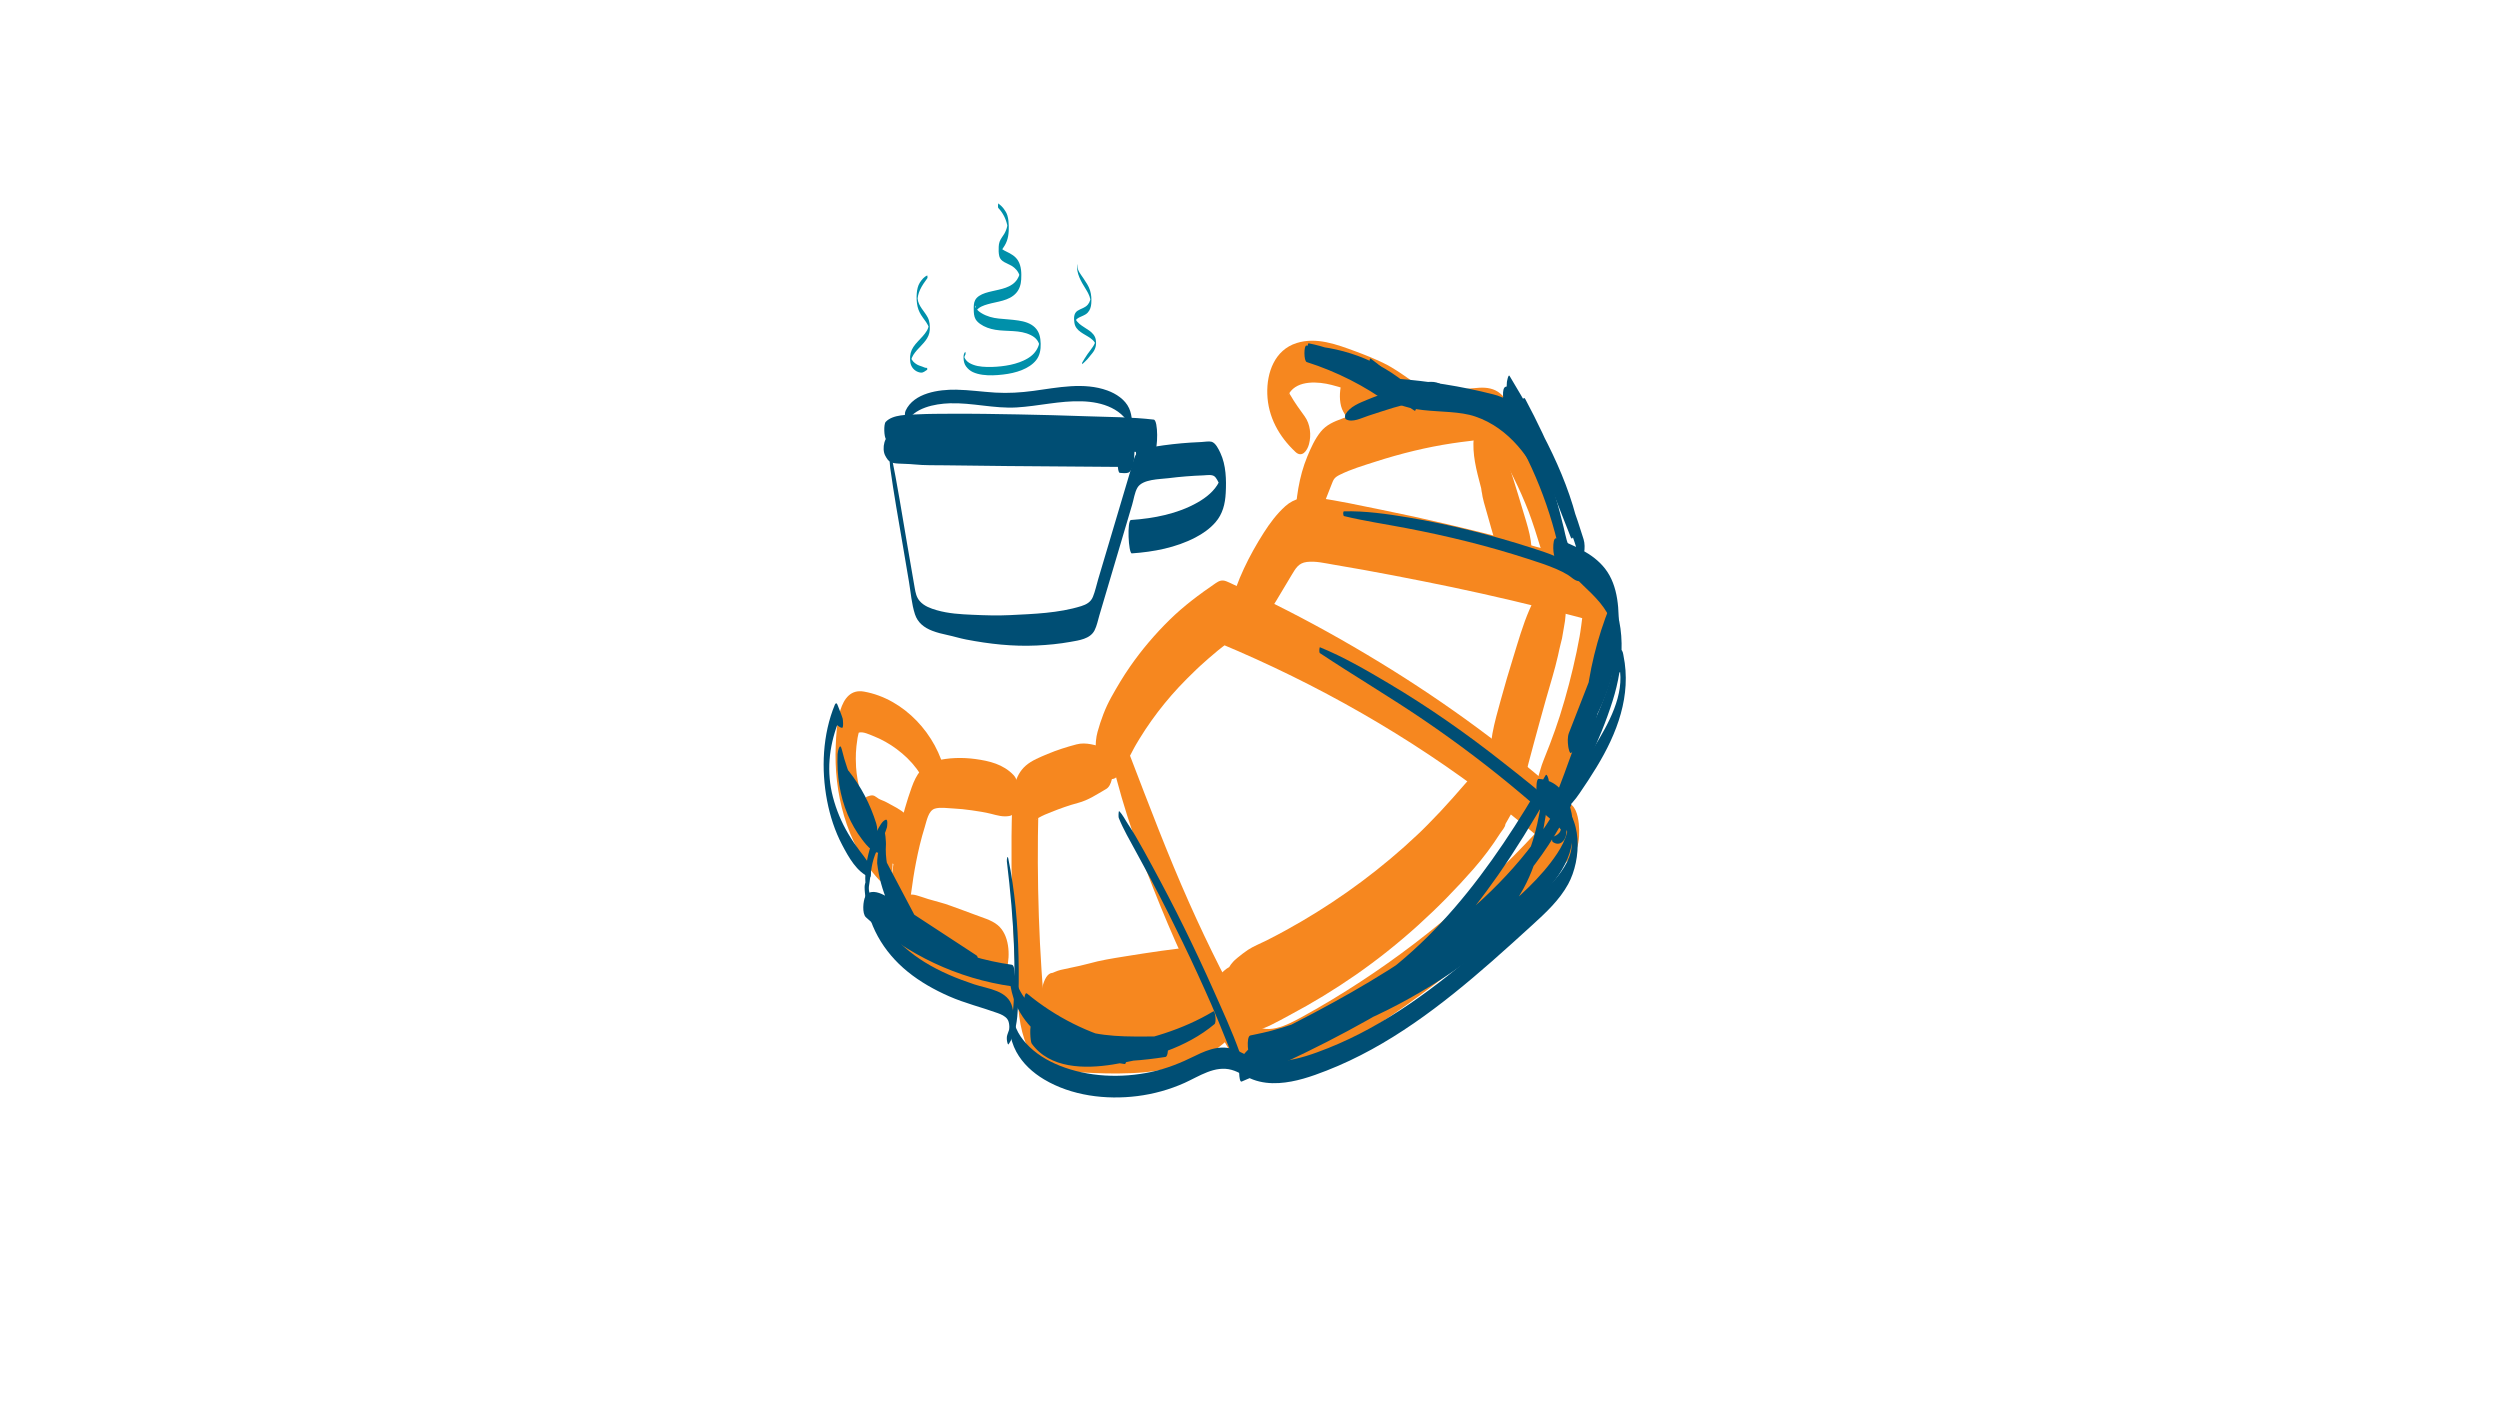 <svg xmlns="http://www.w3.org/2000/svg" xmlns:xlink="http://www.w3.org/1999/xlink" x="0px" y="0px" viewBox="0 0 1920 1080" style="enable-background:new 0 0 1920 1080;" xml:space="preserve"><style type="text/css">	.st0{fill:#F6871F;}	.st1{fill:#0090AA;}	.st2{fill:#004E74;}	.st3{opacity:0.2;fill:#0090AA;}	.st4{fill:#FFFFFF;stroke:#000000;stroke-width:5;stroke-miterlimit:10;}	.st5{fill:none;}	.st6{fill:#004E74;stroke:#000000;stroke-miterlimit:10;}	.st7{fill:#FFFFFF;}	.st8{fill:none;stroke:#FFFFFF;stroke-miterlimit:10;}</style><g id="Livello_4"></g><g id="Livello_1">	<g id="Livello_5">		<g id="Livello_6">		</g>	</g></g><g id="Livello_2">	<g>		<g>			<g>				<path class="st0" d="M857.55,598.47c10.13,38.1,24.08,74.95,39.42,111.25c7.33,17.36,15.29,34.46,23.59,51.38     c8.2,16.73,16.19,34.12,26.42,49.73c3.98,6.08,9.21,12.14,15.89,15.33c8.43,4.04,17.03,2.96,25.6,0.12     c8.63-2.85,16.59-7.6,24.5-12.01c7.77-4.34,15.47-8.79,23.09-13.4c30.23-18.28,59.07-38.87,86.37-61.28     c15.46-12.68,30.35-26.03,44.57-40.09c7.13-7.05,14.12-14.25,20.94-21.6c2.95-3.18,5.79-6.62,8.71-9.73     c3.75-4.01,7.94-7.49,11.55-11.66c4.15-4.79,4.75-13.24,4.6-19.19c-0.14-5.55-1.02-14.85-5.54-18.94     c-45.64-41.33-95.42-77.9-147.99-109.93c-26.46-16.12-53.56-31.2-81.32-44.97c-6.92-3.43-13.88-6.78-20.87-10.06     c-3.23-1.51-6.48-3.01-9.73-4.49c-1.87-0.85-3.76-1.88-5.7-2.57c-3.21-1.16-5.35-0.3-8.03,1.53     c-12.56,8.59-24.41,17.4-35.3,28.08c-11.25,11.04-21.5,23.09-30.49,36.05c-5.21,7.51-9.86,15.33-14.3,23.32     c-4.76,8.57-7.95,17.26-10.6,26.71c-2.42,8.64-1.97,21.39,2.47,29.49c2.81,5.13,9.01,10.33,13.59,3.48     c3.44-5.15,6.65-10.19,9.46-15.73c0.61-1.19,1.22-2.38,1.85-3.56c0.22-0.41,2.33-4.29,1.12-2.1c-1.21,2.19,0.97-1.67,1.2-2.07     c0.82-1.4,1.65-2.78,2.49-4.16c5.82-9.51,12.31-18.61,19.36-27.24c3.47-4.25,7.08-8.38,10.82-12.4     c4.86-5.22,7.57-7.74,12.22-12.33c1.36-1.34,0.59-0.6,1.44-1.4c1.02-0.97,2.05-1.93,3.08-2.88c2.07-1.9,4.19-3.75,6.3-5.61     c4.68-4.12,9.38-8.02,14.46-11.63c-2,0.05-3.99,0.1-5.99,0.15c74.97,31.28,145.76,71.5,210.2,121.03     c17.37,13.35,34.37,27.24,50.82,41.7c-0.31-12.71-0.62-25.42-0.94-38.13c-5.7,6.77-10.83,13.84-16.85,20.36     c-5.86,6.35-11.83,12.59-17.91,18.72c-11.67,11.75-23.72,23.15-36.09,34.16c-25.56,22.73-52.76,43.49-81.38,62.21     c-14.23,9.31-28.79,18.12-43.69,26.32c-12.29,6.76-29.38,16.27-40.86,3.71c-5.05-5.52-6.78-9.66-10.59-16.77     c-4.35-8.13-8.6-16.32-12.76-24.55c-8.18-16.23-15.97-32.65-23.36-49.25c-16.8-37.72-30.96-75.27-45.62-113.43     c-1.86-4.85-6.44-5.29-8.98-0.95C855.59,584.72,855.96,592.52,857.55,598.47L857.55,598.47z"></path>			</g>		</g>		<g>			<g>				<path class="st0" d="M1189.78,621.45c2.23-3.36,4.85-6.38,6.66-9.99c1.81-3.61,3.43-7.34,5.06-11.03     c3.39-7.64,6.53-15.39,9.47-23.22c6.13-16.3,11.51-32.9,15.61-49.82c4.03-16.63,7.36-33.57,9.53-50.55     c1.61-12.57,1.45-26.86-6.01-37.69c-4.73-6.87-12.53-8.46-20.03-10.66c-32.86-9.65-66.03-18.28-99.37-26.11     c-16.44-3.86-32.93-7.48-49.49-10.81c-16.56-3.34-33.24-7.09-49.99-9.34c-8.71-1.17-17.32,0.45-24,6.43     c-6.6,5.92-11.94,13.08-16.69,20.53c-10.92,17.12-21,37.13-25.77,56.95c-1.97,8.21-1.92,19.55,2.28,27.22     c2.67,4.88,8.17,9.36,12.55,3.21c2.4-3.38,4.29-6.95,6.15-10.65c0.78-1.54,1.62-3.05,2.45-4.57c-1.99,3.64,1.97-3.52,2.54-4.54     c-1.7,3.01,1.13-1.96,1.19-2.05c0.88-1.51,1.77-3.01,2.67-4.5c1.83-3.01,3.77-5.95,5.6-8.96c3.92-6.47,7.7-13.02,11.64-19.47     c3.22-5.27,5.31-9.43,11.79-10.24c6.76-0.84,13.79,0.93,20.43,2.04c7.69,1.29,15.37,2.63,23.05,4.01     c15.3,2.75,30.56,5.73,45.81,8.75c30.28,6,60.42,12.71,90.38,20.16c7.45,1.85,14.89,3.74,22.32,5.66     c2.65,0.68,5.32,1.32,7.95,2.07c1.44,0.41,2.89,0.83,4.25,1.45c6.23,2.8-0.94,1.63-1.27-10.98c-0.16-6.01-0.16-0.38-0.3,0.85     c-0.2,1.81-0.42,3.63-0.65,5.44c-0.38,3.04-0.77,6.08-1.16,9.11c-0.24,1.83-0.51,3.66-0.78,5.49c-0.05,0.31-1.06,6.33-0.34,2.26     c-0.76,4.28-1.6,8.55-2.5,12.8c-3.48,16.54-7.77,32.99-12.86,49.11c-2.07,6.56-4.82,14.25-7.55,21.48     c-1.6,4.23-3.26,8.45-4.97,12.63c-1.91,4.66-2.96,9.45-4.53,14.19c-2.08,6.27-2.61,13.46-0.05,19.7     C1182.25,621.23,1186.34,626.63,1189.78,621.45L1189.78,621.45z"></path>			</g>		</g>		<g>			<g>				<path class="st0" d="M939.05,767.36c-21.53,7.63-43.87,12.64-66.75,13.72c-11.63,0.55-23.29,0.43-34.92-0.12     c-5.46-0.26-10.91-0.6-16.36-0.98c-5.43-0.37-11-0.27-15.79-3.17c-3.08-1.87,0.45,0.74-0.93-0.71     c-0.72-0.75-1.36-1.57-1.94-2.44c1.76,2.62,0.34,0.16-0.04-0.59c-1.22-2.41,1.44,4.14,0.09-0.01c-1.4-4.29,0.49,3.4,0.02,0.49     c-0.18-1.14-0.41-2.27-0.57-3.41c-0.16-1.14-0.3-2.29-0.42-3.44c-0.59-5.51,0.27,4.12-0.14-1.54     c-0.99-13.59-1.95-27.17-2.61-40.78c-1.34-27.39-1.86-54.82-1.57-82.25c0.08-7.22,0.3-14.44,0.39-21.67     c-0.01,0.44-0.93,9.81-1.93,8.96c-0.06-0.05,1.46-0.99,2.27-1.46c3.02-1.76,6.38-3.06,9.63-4.35c6.66-2.66,13.4-5.11,20.34-6.94     c8.16-2.15,14.45-6.56,21.7-10.72c4.53-2.6,5.29-11.42,5.09-15.87c-0.12-2.74-0.43-5.58-1.22-8.21     c-0.53-1.76-2.32-6.74-4.64-7.39c-7.25-2.04-14.53-4.77-22.03-2.79c-7.54,1.99-15.08,4.37-22.26,7.4     c-5.61,2.37-12.07,4.88-16.69,8.93c-8.91,7.8-10.13,20.34-10.46,31.45c-0.93,30.57-0.52,61.22,0.75,91.77     c0.65,15.57,1.56,31.14,2.74,46.68c1.16,15.32,1.66,31.18,7.96,45.46c2.51,5.68,6.14,10.78,11.18,14.46     c5.81,4.25,13.6,4.67,20.53,5.14c12.61,0.85,25.25,1.54,37.9,1.46c14.26-0.1,29.23-1,43-4.94c7.29-2.09,14.75-4.36,21.7-7.42     c7.95-3.49,14.38-8.61,20.77-14.38c5.25-4.74,5.9-12.87,4.83-19.54C947.88,773.32,945.33,765.13,939.05,767.36L939.05,767.36z"></path>			</g>		</g>		<g>			<g>				<path class="st0" d="M777.03,750.08c-15.15-5.52-30.42-12.93-44.12-21.45c-13.3-8.27-24.67-18.05-35.64-29.11     c-0.23-0.24-0.95-1.1-0.76-1.14c0.08-0.02,0.78,3.27,0.86,3.57c0.05,0.2-0.02,1.43,0.11,1.54c-0.18-0.15,0.36-3.08,0.42-3.61     c0.56-4.58,1.18-9.16,1.8-13.73c1.25-9.19,2.21-15.76,3.87-24.21c1.74-8.87,3.81-17.71,6.51-26.34c1.65-5.27,2.85-13,7.89-14.57     c3.96-1.24,9.76-0.33,13.84-0.14c4.86,0.24,9.72,0.72,14.54,1.44c4.98,0.74,9.98,1.45,14.87,2.7c4.73,1.21,9.03,2.53,13.96,1.65     c5.14-0.92,6.78-8.27,7.13-12.57c0.48-5.81,0.32-14.45-4.01-18.96c-7.85-8.18-18.38-10.75-29.36-12.23     c-9.71-1.31-20.84-1.11-30.32,1.48c-10.22,2.79-15,10.71-18.42,20.21c-3.84,10.69-6.96,21.62-9.35,32.72     c-2.39,11.1-4.18,22.34-5.75,33.58c-1.54,11.01-3.9,22.62-3.32,33.76c0.66,12.52,5.21,22.3,14.17,30.84     c6.88,6.56,14.21,12.75,22.01,18.18c8.52,5.94,17.62,11.08,27.04,15.47c10.1,4.7,20.24,7.5,30.99,10.14     c4.94,1.21,6.27-10.73,6.35-13.03C782.42,762.1,782.04,751.91,777.03,750.08L777.03,750.08z"></path>			</g>		</g>		<g>			<g>				<path class="st0" d="M1189.55,449.53c13.09-3.6,13.22-23.06,11.31-33.84c-0.61-3.45-1.42-6.9-2.22-10.32     c-1.34-5.75,0.35,1.63-0.4-1.75c-0.54-2.42-1-4.87-1.63-7.27c-1.52-5.74-3.38-11.43-5.3-17.05     c-7.5-21.98-16.96-43.3-28.89-63.24c-2.98-4.98-5.75-10.08-10.24-13.86c-4.6-3.87-10.3-4.77-16.17-4.41     c-11.88,0.72-23.76,2.63-35.47,4.7c-23.76,4.2-47.04,10.53-69.66,18.94c-6.38,2.37-12.18,4.71-16.6,10.17     c-4.46,5.52-7.57,12.47-10.26,18.97c-6.5,15.7-8.8,32.81-9.38,49.69c-0.15,4.27,1.13,11.5,4.76,14.24     c3.25,2.45,6.48,0.21,7.76-3.44c2.91-8.33,6.61-16.28,9.77-24.49c1.86-4.83,3.81-9.61,5.68-14.43c1.54-3.96,2-5.34,6.33-7.5     c8.48-4.24,18.02-7.05,27.02-9.95c9.89-3.2,19.9-6.04,30.01-8.47c9.69-2.33,19.45-4.26,29.3-5.75c4.57-0.69,9.15-1.3,13.75-1.82     c4.48-0.51,9.98-1.79,14.43-0.67c3.02,0.76,4.32,2.76,6.08,5.47c-0.81-1.25,0.71,1.19,0.68,1.14c0.6,1,1.2,2,1.79,3.01     c1.33,2.26,2.64,4.55,3.91,6.84c4.55,8.18,8.73,16.57,12.52,25.13c1.9,4.28,4.35,10.18,5.62,13.52     c1.27,3.36,3.38,9.45,4.82,13.92c1.61,5.02,3.19,10.06,4.72,15.09c0.68,2.24,2.07,5.24,2.14,7.57     c-0.04-1.33-1.29-3.36-0.62-4.62c0.01,0.4,0.01,0.8,0.02,1.2c0.13,1.93,0.15,1.57,0.05-1.07c0.6-2.51,1.21-5.02,1.81-7.53     c-0.55,1.27-0.57,1.5-0.07,0.69c-0.47,0.76-1.05,1.44-1.72,2.03c-3.8,3.89-3.61,12.94-2.86,17.81     C1182.76,440.89,1185.06,450.76,1189.55,449.53L1189.55,449.53z"></path>			</g>		</g>		<g>			<g>				<path class="st0" d="M1083.99,292.36c-6.97-4.91-13.69-9.76-21.41-13.5c-7.02-3.4-14.26-6.32-21.57-9.02     c-14.39-5.3-29.89-11.2-45.19-6.39c-16.85,5.31-23.06,22.72-22.54,39.1c0.56,17.68,9,32.67,21.6,44.52     c5.04,4.74,9.07-0.88,10.42-5.89c1.9-7.06,1.01-15.42-3.3-21.41c-3.72-5.18-7.58-10.36-10.73-15.9c-1.67-2.94-0.11,0.59-1.1-2.5     c-1.09-3.4-0.24,0.1-0.1,0.77c-0.8-3.83-0.33,0.45-0.25,0.75c0.2,0.73-0.57,0.5,0.32-0.9c6.53-10.27,22.54-8.96,32.53-6.37     c13.57,3.52,26.98,8.59,39.68,14.5c3.18,1.48,6.36,2.95,9.46,4.6c2.77,1.47,6.1,4.44,9.08,5.31c5.28,1.54,7.33-4.32,8.14-8.48     C1090.24,305.43,1089.6,296.32,1083.99,292.36L1083.99,292.36z"></path>			</g>		</g>		<g>			<g>				<path class="st0" d="M681.57,650.84c-9.37-13.16-16.59-27.2-20.85-42.6c-1.56-5.63-2.96-13.68-3.26-19.06     c-0.12-2.14-0.19-4.28-0.2-6.42c0-0.56,0.18-6.56,0.03-3.83c0.22-4,0.63-8.01,1.28-11.97c0.17-1,0.17-1.06,0.01-0.17     c0.21-1.05,0.44-2.1,0.68-3.15c0.58-1.56,0.51-1.77-0.22-0.65c0.14-0.26,0.39-0.39,0.73-0.39c3.3-0.79,7.78,1.44,10.75,2.6     c6.46,2.53,12.58,5.96,18.14,10.11c5.79,4.33,11.01,9.3,15.34,15.12c4.37,5.88,7.12,12.79,9.74,18.63     c1.78,3.97,6.16,5.61,9.21,2.1c3.59-4.13,4.14-11.75,3.06-16.84c-6.41-30.06-31.61-57.7-62.49-63.18     c-20.09-3.57-21.08,28.08-21.67,41.39c-0.81,18.24,1.2,36.56,6.38,54.09c5.28,17.89,14.02,35.17,26.71,48.94     c4.37,4.75,8.53-1.12,9.7-5.34C686.42,663.73,685.48,656.33,681.57,650.84L681.57,650.84z"></path>			</g>		</g>	</g>	<g>		<g>			<path class="st0" d="M1031.67,316.21c1.42,2.45,2.92,5.2,4.75,7.28c1.26,1.44,3.2,2.78,4.65,4.05c2.77,2.43,7.31,4.94,9.5,7.25    c4.08,4.3,8.42,3.07,11.26-2.02c3.84-6.87,4.18-15.87,3.07-23.49c-0.44-3.04-1.04-6.08-1.95-9.01c-1.6-5.11-6.66-14.87-12.93-8.8    c-6.43,6.23-6.29,18.33-5.25,26.4c0.39,3.05,1.09,6.06,1.95,9.01c2.66-11.24,5.31-22.48,7.97-33.71    c-0.4-0.09-0.81-0.19-1.21-0.28c0.89,0.24,1.78,0.48,2.67,0.71c-5.43-2.97-13.37-8.41-19.66-6.73    c-4.71,1.25-6.16,6.33-6.89,10.69C1028.64,303.28,1028.67,311.02,1031.67,316.21L1031.67,316.21z"></path>		</g>	</g>	<g>		<g>			<path class="st0" d="M1132.54,330.82c-2.42,13.34,0.07,25.32,3.46,38.2c0.52,1.98,1.07,3.95,1.54,5.94    c0.16,0.68,0.9,6.91,0.4,2.36c0.61,5.6,2.6,11.52,4.11,16.96c2.23,8.05,4.55,16.07,6.92,24.08c1.13,3.82,2.26,7.64,3.39,11.46    c1.75,5.91,3.43,15.87,9.99,17.93c-1.72-2.08-3.43-4.16-5.15-6.24c1.95,3.86,4.33,8.63,8.51,10.51    c7.39,3.32,10.01-9.2,10.52-13.74c0.8-7.14,0.34-14.23-0.7-21.32c0.11,4.39,0.22,8.78,0.32,13.16c1.95-13.58-2.8-26.3-6.58-39.07    c-2.34-7.91-4.74-15.8-7.22-23.67c-1.61-5.11-3.22-10.24-5.37-15.15c1.49,3.42-0.42-0.54-0.87-1.82    c-0.65-1.83-1.24-3.68-1.85-5.52c-2.54-7.66-4.87-21.75-14.51-23.15C1135.52,321.14,1133.02,328.2,1132.54,330.82L1132.54,330.82    z"></path>		</g>	</g>	<g>		<g>			<path class="st0" d="M1189.68,443.43c-0.29,0.33-0.58,0.66-0.88,0.99c1.48-0.92,2.96-1.85,4.43-2.77    c-5.69-0.85-9.88,8.97-11.97,12.63c2.17-3.78-1.28,1.89-1.7,2.71c-0.69,1.34-1.23,2.67-1.78,4.07c-0.96,2.49-2.14,4.82-3.2,7.26    c-5.07,11.67-8.69,24.51-12.44,36.64c-3.33,10.77-6.56,21.58-9.51,32.46c-4.69,17.3-10.17,34.61-7.12,52.77    c-0.12-5.06-0.25-10.13-0.37-15.19c-1.56,11.26-1.66,22.07-0.67,33.39c0.27,3.04,5.15,18.82,11.18,13.21    c2.81-2.61,5.06-4.9,6.96-8.3c2.02-3.6,3.53-7.19,5.05-11.02c-1.86,2.5-3.72,4.99-5.58,7.49c7.81-3.27,9.73-15.68,11.66-23.06    c1.39-5.32,2.81-10.64,4.26-15.95c3.08-11.31,6.15-22.62,9.34-33.9c3.13-11.08,6.69-22.23,9.22-33.46    c0.69-3.05,1.24-6.06,2.06-9.08c0.36-1.32,0.71-2.62,0.99-3.96c0.28-1.43,0.53-2.86,0.74-4.29c0.65-3.59,0.75-4.32,0.32-2.19    c-0.37,1.74-0.29,1.4,0.23-0.99c0.34-2.02,0.68-4.04,1.02-6.06c0.2-1.38,0.27-2.77,0.41-4.16c0.58-5.63,0.81-11.27-0.13-16.89    c0.08,3.46,0.17,6.91,0.25,10.37c0.06-0.7,0.12-1.4,0.18-2.09c0.55-6.21,0.13-14.08-3.51-19.38    C1196.46,440.78,1193.13,439.53,1189.68,443.43L1189.68,443.43z"></path>		</g>	</g>	<g>		<g>			<path class="st0" d="M1159.05,578.02c-4.45-6.45-12.43,1.92-15.52,5.09c-0.66,0.67-1.29,1.57-2.02,2.15    c2.75-2.18,0.38-0.62-0.06-0.34c-2.5,1.6-5.19,5.17-7.2,7.47c-3.15,3.62,1.43-1.8-0.35,0.45c-1.24,1.57-2.97,2.76-4.35,4.23    c-1.58,1.68-3.06,3.46-4.59,5.19c-3.1,3.51-6.16,7.06-9.26,10.57c-6.21,7.02-12.62,13.87-19.23,20.52    c-1.65,1.66-3.32,3.29-4.97,4.94c-2.19,2.17,3.13-2.96-0.51,0.49c-0.75,0.71-1.5,1.43-2.25,2.14c-3.39,3.2-6.82,6.35-10.3,9.45    c-27.96,24.91-58.85,46.57-91.71,64.52c-4.64,2.53-9.31,4.99-14.03,7.38c-4.71,2.39-9.89,4.35-14.3,7.24    c-2.63,1.73-5.24,3.84-7.7,5.8c-1.61,1.29-3.17,2.67-4.46,4.3c-1.36,1.53-2.41,3.28-3.14,5.25c1.99-2.72,2.28-3.42,0.87-2.09    c-2.32,1.13-5.1,3.91-7.08,5.56c-3.84,3.2-6.17,6.73-8.1,11.36c-3.06,7.33-3.8,21.99,2.36,28.29c2.77,2.83,4.75,4.74,8.84,4.91    c2.02,0.08,4.01-0.36,6.02-0.52c1.39-0.11,3.1-0.37,4.49-0.22c-1.5-0.16-0.66,0.59,3.01,1.1c2.51,0.35,4.87-0.29,7.38-0.75    c10.47-1.92,20.26-7.94,29.59-12.89c17.57-9.32,34.59-19.67,50.92-31.03c33.28-23.15,63.61-50.79,90.3-81.28    c7.59-8.67,14.33-17.71,20.51-27.42c1.33-2.08,3.73-4.49,3.94-6.86c0.68-1.24,0.53-1.05-0.46,0.55c0.45-0.74,0.89-1.48,1.34-2.22    c2.21-3.76,4.39-7.57,6.01-11.63c2.62-6.59,3.56-13.81,3.53-20.86c-0.02-3.71-0.45-5.87-1.16-9.14    c-0.37-2.27-1.07-4.45-2.09-6.53C1162.38,581.03,1160.96,579.31,1159.05,578.02L1159.05,578.02z"></path>		</g>	</g>	<g>		<g>			<path class="st0" d="M812.89,748.7c-0.44-0.24-0.88-0.47-1.32-0.71c-9.47-5.12-12.21,14.18-12.39,19.04    c-0.24,6.58,0.82,24.61,10.74,25.26c2.81,0.18,4.99,0.59,7.86,0.3c1.96-0.2,3.92-0.4,5.87-0.59c4.57-0.45,9.13-0.96,13.72-1.07    c9.55-0.25,18.96-1.5,28.44-2.66c18.62-2.28,37.41-4.19,55.96-6.98c-4.37-8.96-8.73-17.92-13.1-26.89    c0.01,0.16,0.01,0.33,0.02,0.49c2.46-7.67,4.92-15.34,7.38-23.01c-2.42,2.34-4.42,4.33-5.91,7.38c-2.02,4.16-2.72,9.47-2.89,14    c-0.35,9.58,2.21,17.14,8.13,24.47c3.69,4.56,9.1,4.52,12.55-0.31c3.36-4.71,4.72-10.75,5.31-16.39    c0.71-6.74,0.21-14.41-1.77-20.92c-1.34-4.41-4.8-13.75-11.06-13.2c-18.99,1.67-38.11,4.65-56.93,7.67    c-9.22,1.48-18.4,2.93-27.39,5.47c-4.51,1.27-9.09,2.16-13.67,3.15c-2.6,0.56-5.23,1.06-7.81,1.69c-3.14,0.76-5.6,2.1-8.54,3.25    c4.15,10.93,8.29,21.86,12.44,32.79c1.27-4.36,1.53-8.75,1.47-13.27C819.94,762.07,818.66,751.81,812.89,748.7L812.89,748.7z"></path>		</g>	</g>	<g>		<g>			<path class="st0" d="M694.57,722.03c11.77,5.34,22.5,12.39,34.15,17.95c5.67,2.71,11.17,5.69,16.87,8.33    c5.89,2.73,12.34,6.87,18.93,7.21c-2.11-14.19-4.22-28.37-6.33-42.56c-8.71,9.95-7.4,25.13-1.24,36.03    c2.09,3.69,5.49,8.46,10.33,5.64c3.49-2.03,5.11-7.14,6-10.68c2.67-10.69,1.91-26.05-7.09-33.5c-4.88-4.04-11.98-5.78-17.83-8.1    c-5.93-2.36-12.01-4.32-17.98-6.61c-5.81-2.23-11.62-3.46-17.53-5.26c-2.95-0.9-5.81-2.01-8.78-2.82    c-4.16-1.13-6.33-0.73-10.33,1.09c-4.84,2.21-5.58,12.53-5.38,16.79C688.58,710.33,689.38,719.67,694.57,722.03L694.57,722.03z"></path>		</g>	</g>	<g>		<g>			<path class="st0" d="M662,637.96c2,7.28,7.77,15.12,13.87,19.74c4.04,3.06,10.75,7.37,16.02,6.45c6.31-1.1,8.32-10.16,8.75-15.42    c0.3-3.66,0.21-7.36-0.27-11c-0.44-3.34-1.93-9.75-4.65-12.26c-4.42-4.08-9.79-6.46-15-9.38c-1.89-1.06-3.96-1.58-5.84-2.64    c-1.07-0.61-2.1-1.6-3.2-2.13c-2-0.96-3.45-0.28-5.44,0.37c-3.41,1.11-4.54,7.58-5.02,10.44    C660.31,627.43,660.57,632.77,662,637.96L662,637.96z"></path>		</g>	</g>	<g>		<g>			<path class="st2" d="M1033.63,321.95c4.89,2.96,12.28-1.07,17.28-2.66c6.38-2.03,12.7-4.22,19.12-6.13    c6.45-1.91,12.97-3.51,19.5-5.12c6.66-1.64,13.24-3.04,18.07-8.3c0.71-0.78,0.88-3.44-0.1-4.1c-5.56-3.73-12.19-2.32-18.3-0.96    c-6.86,1.52-13.66,3.5-20.37,5.6c-6.24,1.95-12.49,4.09-18.52,6.61c-6.27,2.62-13.35,5.22-16.96,11.24    C1032.9,318.89,1032.7,321.39,1033.63,321.95L1033.63,321.95z"></path>		</g>	</g>	<g>		<g>			<path class="st2" d="M1032.26,396.37c15.63,3.79,31.62,6.15,47.43,9.17c16,3.05,31.94,6.52,47.74,10.48    c15.48,3.89,30.82,8.29,46.01,13.2c7.35,2.38,14.75,4.73,21.85,7.8c3.03,1.31,6.01,2.77,8.83,4.49c2.52,1.54,5.26,4.55,8.23,4.8    c1.84,0.15,0.85-5.37,0.44-6.13c-3.31-6.09-10.77-9.55-16.86-12.31c-6.45-2.93-13.25-5.05-19.99-7.22    c-15.47-4.97-31.1-9.42-46.87-13.33c-15.77-3.91-31.66-7.27-47.69-9.94c-16.2-2.7-32.75-5.07-49.19-4.69    C1031.31,392.71,1031.39,396.16,1032.26,396.37L1032.26,396.37z"></path>		</g>	</g>	<g>		<g>			<path class="st2" d="M1013.68,501.59c26.42,17.54,53.73,33.62,79.96,51.48c26.07,17.74,51.28,36.86,75.38,57.21    c6.65,5.61,13.22,11.31,19.75,17.06c2.79,2.46,5.78,4.84,8.21,7.66c0.6,0.69,1.8,1.92,2.03,2.81c-0.37-1.42-0.34,0.32-1.12,1.32    c-1.34,1.73-3.16,3.03-5.32,3.43c-0.97,0.18-0.71,3.6-0.07,4.05c5.15,3.63,9.54-0.52,10.35-5.99c1.09-7.42-1.49-14.5-6.69-19.74    c-12.55-12.63-27.17-23.71-41.11-34.75c-28.26-22.37-57.84-43.1-88.84-61.47c-17.05-10.1-34.1-20.06-52.49-27.56    C1013.3,496.93,1012.89,501.07,1013.68,501.59L1013.68,501.59z"></path>		</g>	</g>	<g>		<g>			<path class="st2" d="M859.17,628.08c3.5,8.76,8.52,17.3,13.01,25.6c4.27,7.89,8.59,15.74,12.78,23.67    c8.19,15.53,16.06,31.25,23.7,47.05c7.59,15.68,14.85,31.52,21.84,47.48c7.06,16.12,13.12,32.7,20.26,48.77    c0.18-4.35,0.35-8.7,0.53-13.05c-2.05,0.16-4.09-2.23-5.98-3.04c-1.14-0.49-0.6,7.14-0.07,7.98c1.77,2.77,4.1,5.11,5.51,8.11    c1.26,2.69,2.12-1.66,2.24-2.57c0.42-3.11,0.22-6.58-0.84-9.55c-5.83-16.4-13.26-32.4-20.32-48.3    c-7.13-16.04-14.6-31.93-22.33-47.68c-7.76-15.8-15.91-31.39-24.31-46.87c-4.21-7.75-8.4-15.54-12.87-23.14    c-1.88-3.19-3.81-6.33-5.87-9.4c-2.23-3.32-4.07-7.32-6.9-10.15C858.97,622.39,858.92,627.43,859.17,628.08L859.17,628.08z"></path>		</g>	</g>	<g>		<g>			<path class="st2" d="M773.25,661.46c2.7,22.42,4.82,44.96,5.56,67.54c0.35,10.81,0.38,21.63,0.05,32.45    c-0.35,11.33-0.98,22.46-5.18,33.12c-0.59,1.49-0.51,3.54-0.27,5.08c0.04,0.27,0.6,3.18,1.19,2.32c5.72-8.3,6.68-18.81,7.2-28.59    c0.68-12.84,0.73-25.74,0.43-38.59c-0.57-25.32-2.8-50.65-7.87-75.46C773.73,656.17,773.11,660.32,773.25,661.46L773.25,661.46z"></path>		</g>	</g>	<g>		<g>			<path class="st2" d="M680.63,629.53c-2.79,0.12-5.73,6.06-6.93,8.37c-2.37,4.59-4.35,9.42-5.78,14.39    c-2.68,9.34-4.31,20.15-2.85,29.82c0.23,1.51,1.36,3.85,1.9,0.97c1.47-7.84,1.62-15.54,3.94-23.3    c2.54-8.46,7.74-15.91,10.24-24.26C681.38,634.81,681.95,629.48,680.63,629.53L680.63,629.53z"></path>		</g>	</g>	<g>		<g>			<path class="st2" d="M1005.13,270.21c24.5,7.4,45.61,21.37,62.56,40.44c0.16-3.93,0.32-7.86,0.48-11.79    c-19.69-14.65-41.55-25.94-64.9-33.48c0.1,4.23,0.21,8.47,0.31,12.7c31.37,1.55,60.69,15.22,82.82,37.38    c0.2-4.81,0.39-9.62,0.59-14.43c-9.18-6.2-18.36-12.39-27.53-18.6c-1.87-1.27-2.08,4.64-2.12,5.44    c-0.14,3.01-0.13,6.79,1.51,9.45c15.36,24.84,50.71,14.62,74.12,22.55c26.04,8.81,43.51,32.57,53.41,57.15    c5.62,13.96,9.51,28.71,12.83,43.36c1.27,5.6,2.25,10.86,5.24,15.86c3,5.03,7.08,9.2,11.3,13.22c9.45,9,18.35,17.43,22.59,30.18    c4.35,13.07,2.68,26.42-0.88,39.48c-4.56,16.72-11.89,32.81-19.16,48.5c-7.44,16.05-15.61,31.75-24.41,47.1    c-1.44,2.52-2.11,13.32,0.89,15.2c6.85,4.28,13.16,12.5,12.17,21.03c-1.22,10.52-8.6,20.1-15.49,27.67    c-7.94,8.74-17.01,16.47-25.75,24.4c-8.82,8-17.69,15.96-26.69,23.76c-35.92,31.14-74.52,60.45-119.01,78.17    c-11.14,4.44-22.71,8.56-34.69,9.9c-5.61,0.63-11.35,0.6-16.9-0.52c-6.17-1.24-11.28-4.17-16.88-6.87    c-12.01-5.79-22.54-2.11-33.85,3.49c-10.84,5.37-21.82,9.8-33.68,12.34c-22.95,4.91-48.32,3.9-70.25-4.88    c-9.56-3.83-18.7-9.38-25.68-17.04c-3.16-3.47-5.88-7.34-7.68-11.69c-2.16-5.21-1.61-10.74-2.94-16.15    c-3.18-12.98-18.49-13.98-29.26-17.54c-13.14-4.35-26.05-9.66-37.86-16.94c-20.84-12.83-39.85-33.51-43.59-58.56    c-0.2-1.33-0.48-3.45-1.87-2.45c-1.33,0.97-0.74,6.01-0.66,7.21c1.68,24.47,13.99,45.7,32.92,61.06    c9.57,7.77,20.44,13.87,31.71,18.83c12.2,5.38,24.99,8.43,37.45,12.95c2.65,0.96,5.51,2.2,7.26,4.51c1.91,2.53,1.46,6.3,1.9,9.33    c0.8,5.5,2.4,10.94,5.06,15.84c4.91,9.02,12.59,16.01,21.34,21.23c21.06,12.57,47.51,15.82,71.55,12.81    c12.5-1.57,24.77-4.95,36.27-10.11c11.24-5.05,23.33-13.65,36.26-10.02c5.81,1.63,10.78,5.34,16.41,7.45    c6.36,2.39,13.23,3.08,19.97,2.66c12.63-0.77,24.84-5.01,36.54-9.58c47.71-18.63,88.76-50.41,126.94-83.91    c10.64-9.34,21.12-18.86,31.58-28.4c10.12-9.24,20.32-18.75,26.97-30.9c10.27-18.74,11.69-52.39-8.81-65.17    c0.3,5.07,0.59,10.13,0.89,15.2c16.42-28.71,32.12-59.21,42.09-90.84c8.66-27.48,11.39-61.54-5.24-86.75    c-7.03-10.67-18.18-17.53-25.77-27.7c-4.24-5.68-4.98-11.95-6.63-18.68c-1.92-7.85-3.91-15.69-6.25-23.42    c-8.22-27.19-21.28-54.58-45.91-70.5c-6.1-3.95-12.76-7.09-19.78-9.01c-8.88-2.43-18.12-2.49-27.26-2.83    c-15.39-0.58-33.21-2.61-42.21-16.88c-0.2,4.96-0.4,9.93-0.61,14.89c9.19,6.04,18.37,12.09,27.55,18.14    c1.68,1.11,2.87-12.19,0.59-14.43c-22.26-21.88-52.68-34.24-83.72-35.64c-1.95-0.09-2.09,11.93,0.31,12.7    c23.02,7.33,44.63,18.28,64.11,32.57c1.26,0.92,2.21-9.86,0.48-11.79c-16.43-18.27-39.19-30.53-63.2-35.21    C1004.23,263.51,1003.71,269.78,1005.13,270.21L1005.13,270.21z"></path>		</g>	</g>	<g>		<g>			<path class="st2" d="M668.11,664.07c1.67,2.02,0.57,0.77,0.15,0.24c-0.95-1.16-1.82-2.34-2.63-3.6c-1.61-2.48-3.46-4.7-5.23-7.06    c-3.24-4.31-6.31-8.83-9.04-13.47c-5.16-8.74-9.12-18.27-11.68-28.09c-5.01-19.23-3.1-38.14,3.8-56.63    c-0.5,0.29-1,0.58-1.49,0.87c1.64,0.93,2.76,2.35,4.64,2.66c1.38,0.22,0.75-6.44,0.53-7.16c-1.15-3.65-2.67-7.09-4.02-10.67    c-0.56-1.47-1.45-1.23-1.98,0.05c-9.45,22.82-10.58,49.57-5.98,73.64c2.27,11.85,6.01,23.45,11.65,34.14    c4.78,9.06,11.26,20.98,21.23,24.76C669.28,674.23,669.01,665.16,668.11,664.07L668.11,664.07z"></path>		</g>	</g>	<g>		<g>			<path class="st2" d="M1047.57,285.84c10.71,4.01,18.9,11.21,24.78,20.93c0.12-3.02,0.25-6.03,0.37-9.05    c-7.38-6.8-14.05-14.26-20.05-22.3c-0.13,3.17-0.26,6.35-0.39,9.52c7.29,5.58,13.77,11.83,19.47,19.03    c0.14-3.49,0.28-6.98,0.43-10.47c-3.59-2.93-7.17-5.88-10.79-8.78c-1.23-0.99-1.66,9.19-0.45,10.96    c3.56,5.18,7.11,10.36,10.67,15.54c0.97,1.41,1.6-4.18,1.6-4.11c0.09-2.96,0.17-5.91,0.26-8.87c-0.41,1.46-0.83,2.91-1.24,4.37    c24.68,2.71,49.16,6.77,73.19,13.09c5.27,1.39,10.19,3.04,14.14,6.97c3.97,3.96,6.65,9.01,9.48,13.79    c6.41,10.84,12.8,21.7,19.25,32.52c0.99,1.66,1.89-4.16,1.89-4.17c0.21-2.61,0.42-6.5-0.91-8.88    c-10.75-19.27-21.49-38.53-32.24-57.8c-0.18,4.45-0.35,8.89-0.53,13.34c4.05-1.76,7.07,1.43,9.26,4.58    c3.01,4.33,5.65,8.99,8.26,13.57c4.81,8.46,9.2,17.18,13.16,26.07c8.02,18,14.3,36.64,18.8,55.83c0.64-4.05,1.28-8.09,1.91-12.14    c-12.08-30.94-24.26-61.84-36.4-92.75c-0.51,4.49-1.02,8.97-1.53,13.46c17.95,33.61,32.71,68.85,43.92,105.27    c0.65-4.11,1.3-8.21,1.94-12.32c-16.13-42.23-34.8-83.44-55.94-123.41c-0.36,4.81-0.72,9.61-1.08,14.42    c21.87,36.73,44.47,74.72,52.25,117.35c0.91-3.23,1.81-6.45,2.72-9.68c-12.06-39.29-31.71-75.8-58.26-107.22    c-1.52-1.8-2.17,5.22-2.19,5.63c-0.15,3.08-0.16,7.07,1.56,9.78c21.61,33.89,36.81,71.77,44.36,111.26    c0.22,1.17,0.56,4.46,2.24,3.64c1.59-0.77,1.24-6.49,1.21-7.79c-0.12-5.42-0.84-13.53-7.9-13.56c-2.72-0.01-2.44,14.98,0.4,16.11    c11.9,4.76,24.45,9.83,33.59,19.15c9.95,10.15,11.22,23.44,10.09,37c-2.36,28.2-15.08,55.09-33.46,76.35    c0.63,5.07,1.27,10.14,1.9,15.21c10.68-27.39,21.35-54.77,32.03-82.16c-0.91-4.35-1.81-8.69-2.72-13.04    c-11.22,43.45-25.04,86.18-41.26,128.01c-1.32,3.41-1.06,7.89-0.43,11.42c0.25,1.43,1.24,5.97,2.78,2.92    c23.28-46.04,37.59-96.37,41.77-147.8c0.26-3.23,0.43-6.94-0.56-10.09c-0.4-1.29-1.45-3.67-2.43-1.24    c-9.94,24.62-16.25,50.54-18.75,76.98c-0.3,3.21-0.42,6.96,0.56,10.09c0.44,1.4,1.36,3.55,2.43,1.24    c5.74-12.39,11.48-24.78,17.22-37.18c-0.32,0.39-0.65,0.77-0.97,1.16c2.81-0.52,5.62-1.04,8.43-1.56    c-0.6-1.36-1.21-2.72-1.81-4.09c4.46,21.62-8.53,44.35-19.43,62.12c-5.44,8.87-10.92,18.55-17.93,26.28    c-3.24,3.58-7.4,6.87-12.4,7.2c-1.82,0.12-3.68-0.13-5.4-0.74c-1.09-0.39-2.13-0.89-3.04-1.61c-1.78-1.41-1.42-3.14-1.45,1.32    c-0.59,2.79-1.18,5.59-1.77,8.38c9.5,0.63,17.11,6.86,20.65,15.59c1.66,4.08,1.7,5.01,0.65,8.97c-1.52,5.76-4.33,11.12-7.6,16.07    c-12.26,18.59-30.36,34.28-47.26,48.55c-34.68,29.27-74.07,52.89-116.21,69.72c-23.35,9.33-47.51,16.51-72.16,21.46    c-3.47,0.7-1.77,17.05,0.41,16.65c80.95-14.85,144.23-74.32,189.76-139.69c13.67-19.63,26.14-40.06,38.08-60.78    c-0.86-4.06-1.73-8.11-2.59-12.17c-2.76,22.55-5.97,45.02-16.48,65.47c-8.93,17.38-22.04,32.48-36.42,45.57    c-31.73,28.89-70.55,50.34-108.36,70.1c-23.34,12.19-47.18,23.39-71.45,33.61c0.49,5.16,0.97,10.31,1.46,15.47    c3.95-9.05,13.64-13.67,21.96-17.91c10.43-5.31,20.85-10.65,31.19-16.12c20.33-10.75,40.43-21.98,59.9-34.23    c37.02-23.28,71.92-50.52,100.31-83.98c15.15-17.85,28.18-37.38,38.44-58.44c0.97-2,0.71-16.83-1.9-15.15c-2.33,1.5-4.67,3-7,4.5    c-2.12,1.36-1.32,8.18-1.13,10.26c0.11,1.12,0.59,7.02,2.57,5.74c2.33-1.5,4.67-3,7.01-4.5c-0.63-5.05-1.27-10.1-1.9-15.15    c-39.47,80.79-118.09,132.61-195.08,173.45c-11.43,6.06-22.96,11.93-34.47,17.82c-9.06,4.63-18.17,9.65-22.43,19.4    c-0.69,1.59-1.08,16.54,1.46,15.47c44.3-18.67,87.33-40.57,128.26-65.81c34.22-21.11,68.52-46.41,88.17-82.4    c12.64-23.16,16.43-49.01,19.59-74.86c0.37-3,0.3-6.3-0.39-9.24c-0.07-0.29-1.26-4.57-2.21-2.93    c-40.7,70.61-90.39,140.79-164.9,178.65c-19.53,9.93-40.32,17.23-61.88,21.18c0.14,5.55,0.27,11.1,0.41,16.65    c48.85-9.82,95.65-28.55,138.07-54.65c21.28-13.1,41.41-28.05,60.05-44.7c9.42-8.41,18.58-17.21,27.08-26.57    c8.11-8.93,15.74-18.92,19.48-30.54c6.31-19.57,3.06-55.46-23.58-57.22c-2-0.13-1.77,7.74-1.77,8.38    c-0.03,5.45,0.72,12.06,5.67,15.33c4.56,3.01,10.11,2.85,14.81,0.3c5.43-2.95,9.18-7.95,12.62-12.94    c4.51-6.53,8.86-13.19,12.99-19.97c15.83-25.97,27.07-55.08,20.73-85.89c-0.1-0.51-0.59-4.31-1.81-4.09    c-3.16,0.58-7.22,0.48-9.4,2.72c-1.31,1.34-2.07,4.47-2.87,6.2c-0.96,2.07-1.91,4.13-2.87,6.2c-3.83,8.26-7.65,16.52-11.48,24.78    c0.99,3.78,1.99,7.56,2.98,11.34c2.31-24.44,8.29-48.21,17.48-70.96c-0.99-3.78-1.99-7.56-2.98-11.34    c-4.02,49.47-18.12,97.53-40.5,141.78c0.78,4.78,1.57,9.57,2.35,14.35c16.54-42.69,30.55-86.31,41.99-130.64    c0.87-3.37,0.65-7.59-0.11-10.95c-0.27-1.19-1.44-5.06-2.6-2.09c-10.68,27.39-21.35,54.77-32.03,82.16    c-1.22,3.12-0.98,7.2-0.55,10.43c0.09,0.69,1.03,6.41,2.45,4.77c22.29-25.79,34.93-58.68,36.15-92.72    c0.59-16.27,0.1-35.26-10.36-48.67c-9.27-11.9-24.26-17.89-37.86-23.28c0.13,5.37,0.26,10.74,0.4,16.11    c4.64,0.01,3.84,4.42,3.69-2.45c1.15-1.38,2.3-2.76,3.45-4.15c-8.1-42.14-23.72-82.28-46.83-118.47    c-0.21,5.14-0.42,10.27-0.63,15.41c25.54,30.19,44.88,65.27,56.5,103.08c0.67,2.2,1.51,2.99,2.48,0.56    c1.15-2.87,0.77-7.31,0.23-10.24c-8.3-45.42-31.33-85.3-54.68-124.47c-1.09-1.83-2.09,4.59-2.09,4.61    c-0.24,2.93-0.42,7.11,1,9.81c21.14,39.93,39.82,81.1,55.95,123.3c1.07,2.81,2.18-1.13,2.34-2.07c0.56-3.19,0.56-7.14-0.4-10.25    c-11.48-37.22-26.38-73.26-44.74-107.62c-1.52-2.84-2.3,1.71-2.45,2.85c-0.45,3.36-0.34,7.41,0.92,10.61    c12.13,30.88,24.23,61.77,36.42,92.62c1.08,2.74,2.14-1.08,2.31-2.04c0.57-3.28,0.38-6.87-0.39-10.1    c-4.84-20.35-11.58-40.31-20.39-59.29c-4.3-9.27-9.07-18.3-14.24-27.1c-3.08-5.24-9.35-20.56-17.52-17    c-2.9,1.27-1.71,11.21-0.53,13.34c10.75,19.26,21.5,38.51,32.25,57.77c0.33-4.35,0.66-8.7,0.98-13.05    c-6.58-11.05-13.23-22.07-19.84-33.1c-2.75-4.6-5.48-9.42-9.47-13.07c-3.66-3.35-8.18-5-12.92-6.2    c-24.36-6.21-49.61-10.12-74.67-12.05c-1.1-0.08-1.23,3.93-1.24,4.37c-0.07,2.97-0.15,5.94-0.22,8.91    c0.53-1.37,1.07-2.74,1.6-4.11c-3.56-5.08-7.12-10.16-10.68-15.24c-0.15,3.65-0.3,7.31-0.45,10.96c3.58,2.79,7.2,5.53,10.81,8.29    c1.1,0.84,1.87-8.74,0.43-10.47c-5.71-6.84-12.23-12.93-19.51-18.08c-1.2-0.85-1.52,8.04-0.39,9.52    c6.02,7.9,12.72,15.15,20.07,21.84c0.89,0.81,1.27-7.55,0.37-9.05c-5.67-9.38-14.95-15.89-25.33-19.07    C1046.82,278.47,1045.93,285.22,1047.57,285.84L1047.57,285.84z"></path>		</g>	</g>	<g>		<g>			<path class="st2" d="M931.8,776.74c-23.42,14.07-50.72,22.13-77.6,26.32c-21.02,3.28-47.53,3.42-61.27-15.71    c-0.04,4.79-0.08,9.57-0.11,14.36c16.06,6.74,33.02,11.05,50.37,12.67c17.46,1.63,34.61,0,51.88-2.63    c3-0.46,2.44-15.74-0.39-15.76c-20.89-0.16-41.41,1.34-61.85-4.27c-17.28-4.74-33.33-13.97-44-28.62    c-0.22,5.35-0.45,10.7-0.67,16.05c22,18.23,47.87,31.23,75.6,38.05c-0.14-5.54-0.27-11.09-0.41-16.63    c-19.16-2.94-39.22-6.14-56.17-16.16c-13.08-7.74-26.88-21.4-27.97-37.42c-0.08-1.16-0.3-5.81-2.08-6.06    c-41.54-5.8-80.58-24.11-111.45-52.54c0.13,5.35,0.26,10.7,0.39,16.05c3.29-6.01,11.75-1.28,15.79,1.32    c7.44,4.79,14.82,9.68,22.23,14.52c15.09,9.86,30.18,19.74,45.25,29.62c0.04-5.46,0.09-10.91,0.13-16.37    c-35.1-7.61-67.78-38.29-72.08-75c-0.9,3.16-1.79,6.32-2.69,9.48c9.44,17.88,18.88,35.77,28.32,53.65    c0.39-5.09,0.77-10.18,1.16-15.27c-15.01-15.27-25.24-36.42-23.76-58.15c0.02-0.31-0.25-11.27-2.17-10.5    c-10.29,4.09-19.96-14.87-23.48-22.02c-4.92-9.98-8.03-20.96-7.57-32.15c-1.07,1.25-2.15,2.51-3.22,3.76    c5.11,21.35,14.37,41.37,27.39,59.05c1.27,1.72,2.13-3.82,2.14-3.89c0.41-3.2,0.41-7-0.56-10.1    c-4.6-14.71-11.6-28.28-21.21-40.35c-1.53-1.92-2.27,5.49-2.29,5.89c-0.13,2.94-0.36,7.73,1.63,10.23    c8.59,10.79,15.24,22.92,19.35,36.1c0.53-4.66,1.06-9.32,1.58-13.99c-12.1-16.43-20.78-34.95-25.53-54.8    c-1.42-5.95-3.14,1.73-3.22,3.76c-0.65,15.84,1.61,31.86,7.83,46.52c2.86,6.75,6.6,13.2,11.04,19.03    c3.67,4.83,9.56,12.41,16.53,9.63c-0.72-3.5-1.45-7-2.17-10.5c-1.96,28.66,6.65,57.86,27.03,78.58c1.61,1.64,2.2-4.53,2.23-4.88    c0.24-3.12,0.45-7.51-1.07-10.38c-9.44-17.88-18.88-35.77-28.31-53.65c-2.23-4.23-2.81,8.42-2.69,9.48    c4.89,41.72,34.41,78.06,76.22,87.13c2.17,0.47,2.49-14.82,0.13-16.37c-16.17-10.6-32.36-21.19-48.55-31.77    c-7.44-4.86-14.8-10.51-22.68-14.65c-4.38-2.3-11.21-4.38-14.17,1.02c-1.79,3.27-2.68,13.22,0.39,16.05    c31.1,28.65,70.65,47.25,112.52,53.1c-0.69-2.02-1.39-4.04-2.08-6.06c1.31,19.23,11.35,35.73,27.22,46.54    c17.96,12.23,40.03,15.92,61.07,19.15c2.07,0.32,3.16-15.75-0.41-16.63c-27.39-6.74-52.8-19.48-74.53-37.48    c-1.91-1.58-2.28,5.17-2.32,5.87c-0.15,3.06-0.27,7.56,1.65,10.19c23.65,32.46,70.06,36.81,106.92,32.59    c-0.13-5.25-0.26-10.51-0.39-15.76c-33.21,9.21-70.76,4.27-102.22-8.88c-1.92-0.8-1.25,12.78-0.11,14.36    c13.95,19.39,40.88,19.49,62.21,16.11c27.65-4.37,56.41-12.8,78.18-31.03C934.39,785.15,933.27,775.86,931.8,776.74L931.8,776.74    z"></path>		</g>	</g>	<g>		<g>			<path class="st2" d="M683.68,359.32c2.74,19.87,6.3,39.63,9.66,59.41c1.6,9.4,3.19,18.8,4.77,28.2c1.38,8.16,2,16.92,4.57,24.81    c2.1,6.47,7.04,10.28,13.23,12.68c3.76,1.46,7.71,2.42,11.65,3.26c4.85,1.03,9.55,2.53,14.42,3.47    c17.91,3.45,35.93,5.46,54.18,4.6c8.71-0.41,17.39-1.26,25.97-2.8c6.52-1.17,15.05-2.21,18.45-8.77    c1.82-3.52,2.6-7.77,3.72-11.54c1.41-4.78,2.83-9.56,4.25-14.35c2.83-9.56,5.67-19.13,8.5-28.69c2.74-9.25,5.48-18.49,8.22-27.74    c1.42-4.78,2.83-9.56,4.25-14.35c1.2-4.05,1.88-9.26,4-12.93c3.86-6.68,17.09-6.48,23.88-7.34c8.95-1.13,17.95-1.84,26.97-2.17    c2.36-0.09,6.2-0.82,8.26,0.71c1.61,1.2,3.09,4.45,3.96,6.19c1.75,3.51,1.79,8.83,1.65-1.46c-0.15-10.73-0.24-3.92-1.97-0.46    c-3.51,7.01-9.84,12.03-16.52,15.84c-15.4,8.79-33.63,12.25-51.13,13.46c-3.2,0.22-1.97,25.82,0.63,25.64    c16.69-1.15,33.83-4.38,48.78-12.18c5.76-3,11.17-6.77,15.45-11.69c5.59-6.43,7.43-14.15,7.88-22.48    c0.54-10.04,0.28-21.42-4.08-30.72c-1.39-2.96-3.7-7.87-6.85-8.67c-2.08-0.53-5.47,0.13-7.62,0.21    c-2.83,0.11-5.66,0.26-8.49,0.45c-9.16,0.61-18.31,1.62-27.37,3.1c-4.16,0.68-9.17,1.13-12.59,3.86    c-2.78,2.22-3.51,5.74-4.48,8.98c-5.92,19.76-11.77,39.53-17.64,59.3c-2.94,9.88-5.88,19.77-8.82,29.65    c-1.33,4.46-2.31,9.31-4.08,13.62c-1.64,3.99-4.98,5.83-8.94,7.07c-17.38,5.43-36.78,6.02-54.82,6.92    c-9.48,0.47-19.09,0.16-28.57-0.26c-9.35-0.41-18.5-0.91-27.55-3.51c-4.71-1.35-9.78-3.17-13.08-6.98    c-2.59-2.99-3.25-6.43-3.9-10.21c-1.96-11.27-3.9-22.54-5.83-33.81c-3.91-22.81-7.5-45.72-12.16-68.39    c-0.47-2.28-1,1.18-1.05,1.67C683.13,353.7,683.3,356.58,683.68,359.32L683.68,359.32z"></path>		</g>	</g>	<g>		<g>			<path class="st2" d="M679.77,349.76c2.72,5.28,4.51,5.91,10.35,6.28c4,0.25,7.98,0.22,11.97,0.63c7.9,0.81,15.99,0.57,23.92,0.69    c15.94,0.23,31.88,0.44,47.83,0.56c31.88,0.25,63.76,0.49,95.64,0.74c-0.39-8.39-0.78-16.78-1.18-25.17    c-2.24,5.21-5.6,10.11-8.97,14.64c-1.1,1.48-1.53,14.79,0.7,15.03c1.63,0.17,4.95,0.48,6.56-0.17c1.7-0.68,2.77-3.27,3.43-4.8    c1.1-2.56,2.81-25.14-1.18-25.17c-35.2-0.27-70.41-0.55-105.61-0.82c-17.26-0.13-34.55-0.35-51.8-0.1    c-8.52,0.12-17.41,0.06-25.87,1.01C679.1,333.84,677.11,344.61,679.77,349.76L679.77,349.76z"></path>		</g>	</g>	<g>		<g>			<path class="st2" d="M680.55,337.4c5.63,5.6,16.49,4.92,24.05,5.31c8.53,0.45,17.09,0.32,25.63,0.42    c17.46,0.2,34.91,0.31,52.37,0.66c17.17,0.34,34.35,0.82,51.51,1.44c17.48,0.63,35.1,2.24,52.58,1.99    c-0.38-8.17-0.75-16.34-1.13-24.52c-4.64,4.8-8.22,10-12.36,15.19c-1.61,2.02-0.89,7.62-0.78,9.89c0.03,0.64,0.94,8.17,1.59,7.76    c2.08-1.31,4.25-2.03,6.36-3.21c2.3-1.29,4.31-3.41,6.31-5.11c2.67-2.26,2.91-24.56-0.61-24.97c-17.03-2-34.47-1.97-51.61-2.57    c-17.5-0.62-35-1.09-52.5-1.42c-17.12-0.32-34.25-0.6-51.38-0.51c-8.54,0.05-17.08,0.02-25.61,0.45    c-7.65,0.39-19.26-0.08-24.76,5.81C678.58,325.75,678.86,335.72,680.55,337.4L680.55,337.4z"></path>		</g>	</g>	<g>		<g>			<path class="st2" d="M696.07,324.74c5.6-11.54,21.73-14.63,33.29-15.01c17.23-0.57,34.12,4.19,51.38,3.18    c16.78-0.99,33.27-5.26,50.16-4.71c7.77,0.25,15.79,1.58,22.81,5.06c3.48,1.72,6.77,3.98,9.4,6.86c0.92,1.01,1.77,2.09,2.51,3.24    c0.45,0.72,0.87,1.46,1.25,2.22c0.82,2.62,0.98,2.08,0.5-1.6c-0.3,2.4-0.32,5.04,0.11,7.42c0.09,0.52,0.79,3.52,1.18,1.43    c1.14-6.19,1.11-13.51-1.54-19.34c-3.03-6.65-9.96-11.15-16.61-13.58c-18.11-6.62-38.4-2.2-56.85,0.28    c-9.75,1.31-19.43,1.92-29.26,1.33c-10.02-0.6-19.98-2.07-30.02-2.24c-13.4-0.21-32.57,2.4-38.91,16.21    c-0.77,1.67-0.48,4.14-0.35,5.93C695.15,321.86,695.77,325.35,696.07,324.74L696.07,324.74z"></path>		</g>	</g>	<g>		<g>			<path class="st1" d="M741.38,270.18c-1.43,1.4-1.47,3.38-1.36,5.27c0.12,2.11,0.61,4.21,1.89,5.94c1.38,1.87,3.1,3.38,5.2,4.36    c2.35,1.1,4.9,1.71,7.45,2.08c5.18,0.73,10.59,0.42,15.77-0.18c4.98-0.57,9.97-1.61,14.63-3.52c4.01-1.64,8.01-4.02,10.74-7.45    c2.93-3.67,3.65-8.13,3.54-12.71c-0.11-4.66-0.96-9.12-4.41-12.48c-3.41-3.33-8.12-4.63-12.72-5.33    c-5.01-0.76-10.04-1-15.07-1.51c-4.57-0.46-9.15-1.67-13.11-4.05c-1.65-0.99-3.24-2.2-4.31-3.83c-0.22-0.33-0.42-0.68-0.58-1.05    c-0.99-2.32,1.74-0.23-0.09,4.92c0.25-0.72,0.47-1.37,0.9-2.02c1.87-2.81,5.55-4.04,8.63-4.94c7.39-2.15,16.39-2.51,21.87-8.58    c2.65-2.93,3.71-6.62,3.93-10.5c0.27-4.71,0.14-10.16-2.36-14.34c-2.12-3.54-5.48-5.33-9.07-7.07c-1-0.48-1.99-0.98-2.9-1.62    c-0.4-0.28-0.78-0.58-1.11-0.94c-1.18-1.27-0.94-3.17-0.86,1.46c0.08,4.46-0.18,3.42,0.23,2.21c0.08-0.25,0.19-0.49,0.3-0.73    c0.23-0.5,0.5-0.98,0.78-1.45c0.71-1.19,1.54-2.31,2.27-3.5c2.79-4.55,3.31-9.82,3.18-15.06c-0.07-2.71-0.29-5.48-1.07-8.09    c-0.56-1.88-1.58-3.53-2.75-5.09c-1.2-1.6-2.67-2.99-4.26-4.19c-0.06-0.05-0.18,1.52-0.18,1.56c0,0.44-0.12,1.62,0.21,1.97    c3.4,3.63,5.64,7.89,6.77,12.73c0.09,0.4,0.15,0.81,0.24,1.22c0.17,0.73,0.02-0.1,0.01-0.42c0-0.27,0.01-0.52,0.01-0.79    c-0.01,0.68-0.02,0.28-0.01,0.13c-0.04,0.4-0.11,0.82-0.21,1.28c-0.41,1.98-1.17,3.88-2.18,5.63c-1.19,2.05-2.83,3.89-3.64,6.14    c-0.45,1.25-0.62,2.57-0.68,3.89c-0.11,2.37-0.11,4.91,0.45,7.24c1.05,4.32,6.06,5.33,9.4,7.32c2.79,1.66,5.14,4.26,6.13,7.4    c0.11,0.34,0.17,0.69,0.27,1.04c-0.11-0.42-0.01,0,0.01,0.08c-0.02-0.13-0.03-0.26-0.05-0.38c0.05,0.51,0.04,0.35-0.02-0.48    c-0.03-0.56-0.06-1.12-0.04-1.69c0-0.04-0.01-1.01,0.02-0.53c0,0.07-0.08,0.61-0.04,0.31c0.04-0.23-0.1,0.47-0.12,0.57    c-0.33,1.48-0.99,2.9-1.82,4.17c-4.22,6.44-12.57,7.47-19.47,9.11c-3.33,0.79-6.89,1.64-9.77,3.58c-1.19,0.8-2.28,1.84-2.97,3.11    c-1.21,2.2-1.19,4.95-1.15,7.39c0.05,2.42,0.15,5.15,1.38,7.32c0.84,1.48,2.15,2.69,3.52,3.67c3.39,2.43,7.57,3.83,11.65,4.51    c9.08,1.53,18.78-0.15,27.29,4.1c1.81,0.9,3.47,2.05,4.7,3.68c0.49,0.64,0.91,1.34,1.25,2.08c0.15,0.32,0.28,0.65,0.39,0.99    c0.07,0.2,0.15,1.03,0.27,1.12c-0.21-0.16-0.19-2.07-0.07-2.4c-0.1,0.27-0.08,0.66-0.14,0.95c-0.18,0.92-0.47,1.82-0.84,2.68    c-0.77,1.81-1.86,3.48-3.18,4.94c-2.91,3.22-7.08,5.32-11.1,6.79c-4.51,1.65-9.28,2.58-14.05,3.11c-4.8,0.53-9.7,0.73-14.51,0.3    c-2.41-0.21-4.81-0.65-7.07-1.52c-1.96-0.75-4.04-1.79-5.35-3.48c-0.5-0.64-1-1.37-1.28-2.14c0.01,0.03-0.15-0.55-0.16-0.55    c0.35,0.12-0.13,1.22,0.2,0.04c0.18-0.63,0.45-1.21,0.76-1.78C741.7,271.82,741.42,270.14,741.38,270.18L741.38,270.18z"></path>		</g>	</g>	<g>		<g>			<path class="st1" d="M831.18,279.68c1.34-1.33,2.75-2.44,4-3.88c1.27-1.48,2.45-3.04,3.7-4.54c2.53-3.05,3.32-6.38,2.69-10.29    c-1.01-6.29-8.22-8.53-12.51-12.2c-1.25-1.07-2.4-2.34-3.11-3.83c-0.14-0.29-0.21-0.63-0.35-0.91c-0.01-0.05-0.03-0.1-0.04-0.15    c0.02,1.08,0.04,2.17,0.06,3.25c0.07-0.11,0.05-0.28,0.12-0.41c0.38-0.71,0.74-1.3,1.38-1.82c2.51-2.01,5.88-2.33,8.18-4.73    c1.87-1.95,2.61-4.45,2.81-7.09c0.26-3.34,0.05-6.87-0.96-10.08c-1.06-3.37-3.09-6.22-5.02-9.15c-1.89-2.87-4.76-6.06-4.71-9.72    c0-0.16-0.17-1.78-0.23-0.96c-0.53,6.92,2.95,12.83,6.46,18.49c1.54,2.48,3.04,5.04,3.66,7.92c0,0.02,0.15,0.78,0.14,0.77    c0.06,0.01-0.39-1.14-0.02-0.71c-0.06-0.07,0.08-0.22-0.02,0.03c-0.1,0.26-0.11,0.6-0.18,0.87c-0.33,1.23-0.95,2.41-1.77,3.39    c-2.1,2.53-5.27,3.02-7.9,4.73c-3.08,2-2.89,5.92-2.43,9.19c0.92,6.52,7.71,8.53,12.35,11.89c1.24,0.9,2.48,1.96,3.26,3.29    c0.16,0.27,0.24,0.55,0.37,0.83c0.18,0.72,0.16,0.36-0.06-1.08c-0.08,0.33-0.18,0.64-0.31,0.95c-0.38,0.95-0.92,1.81-1.48,2.66    c-1.25,1.9-2.67,3.67-4.01,5.5c-1.56,2.11-2.75,4.41-4.15,6.63C830.97,278.73,831.17,279.68,831.18,279.68L831.18,279.68z"></path>		</g>	</g>	<g>		<g>			<path class="st1" d="M711.99,282.52c-1.29,0.21-2.6-0.57-3.81-1.01c-1.35-0.49-2.71-0.84-3.96-1.58    c-1.02-0.61-2.01-1.32-2.81-2.2c-0.43-0.47-0.81-0.97-1.13-1.52c-0.1-0.17-0.2-0.36-0.28-0.54c-0.09-0.18-0.16-0.36-0.22-0.55    c-0.22-0.85-0.23-0.35-0.01,1.49c0.23-0.57,0.29-1.24,0.53-1.83c0.3-0.74,0.68-1.44,1.09-2.12c0.81-1.32,1.78-2.53,2.8-3.7    c2.14-2.44,4.53-4.65,6.51-7.23c1.89-2.47,3.17-5.15,3.36-8.28c0.2-3.28-0.02-6.68-1.56-9.64c-2.51-4.83-7.33-8.79-7.76-14.56    c0.03,0.41,0-0.04,0.02-0.25c0.06-0.65,0.17-1.29,0.31-1.93c0.33-1.51,0.81-2.97,1.46-4.38c1.53-3.34,3.56-6.16,5.73-9.12    c0.17-0.23-0.03-2.06-0.09-2.03c-2.49,1.01-4.29,3.29-5.72,5.48c-1.53,2.33-2.14,5.5-2.37,8.22c-0.29,3.43-0.15,7.02,0.64,10.37    c0.71,3.02,2.14,5.66,3.94,8.16c0.94,1.31,1.93,2.59,2.81,3.94c0.42,0.65,0.82,1.32,1.16,2.02c0.16,0.34,0.32,0.68,0.45,1.03    c0.1,0.25,0.18,0.5,0.25,0.76c0.21,0.99,0.24,0.46,0.07-1.58c-0.43,1.41-0.76,2.67-1.52,3.97c-0.93,1.59-2.1,3.03-3.32,4.41    c-2.39,2.7-5.08,5.15-7.09,8.16c-1.98,2.96-2.66,6.12-2.55,9.65c0.11,3.45,1.14,6.3,3.99,8.39c1.22,0.89,2.84,1.54,4.36,1.66    c1.95,0.15,3.21-1.26,4.76-2.17C712.24,283.92,712.1,282.51,711.99,282.52L711.99,282.52z"></path>		</g>	</g></g><g id="Livello_3"></g></svg>